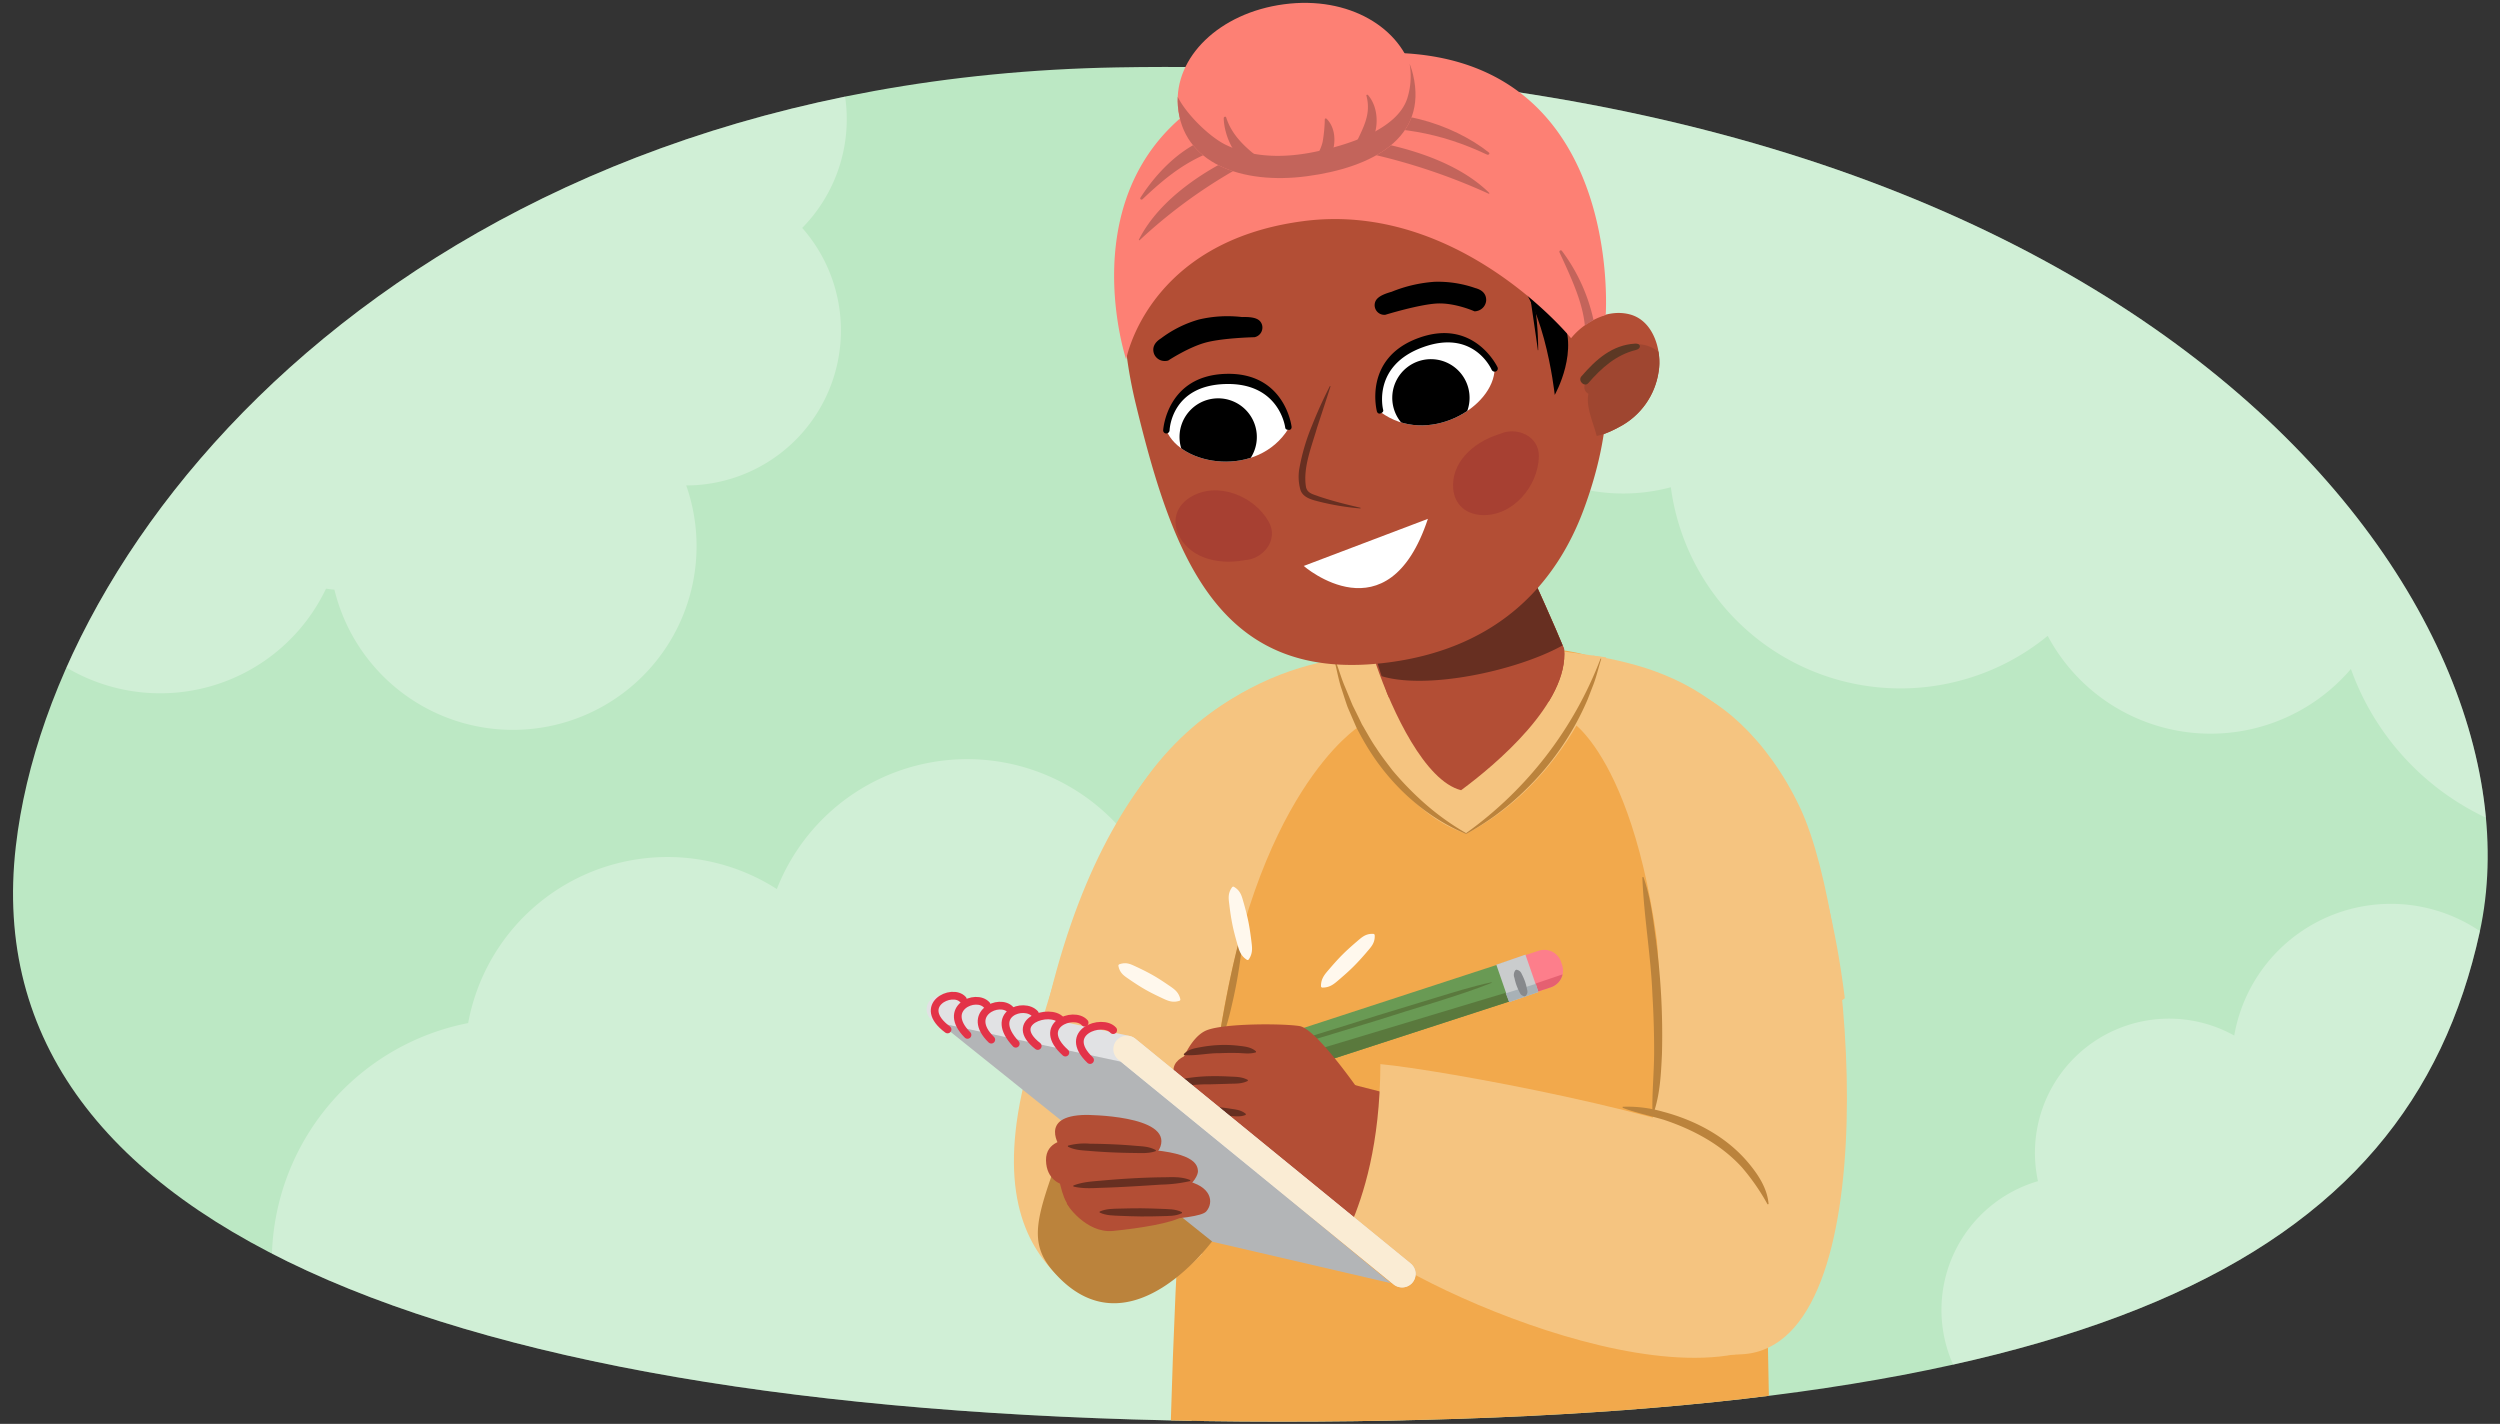 <svg xmlns="http://www.w3.org/2000/svg" xmlns:xlink="http://www.w3.org/1999/xlink" width="760" height="432.846" viewBox="0 0 760 432.846">
  <rect x="0" y="0" width="760" height="432.846" fill="#333333" stroke="none"/>
  <defs>
    <clipPath id="a">
      <path d="M753.837,283.337c-22.03,101.033-118.565,148.834-364.5,148.834S-8.838,375.726,4.811,257.264C16.307,157.489,131.42,24.191,339.57,20.489,650.09,14.967,775.78,182.707,753.837,283.337Z" fill="#bce8c4"/>
    </clipPath>
    <clipPath id="b">
      <path d="M753.837,283.337c-22.03,101.033-118.565,148.834-364.5,148.834S-8.838,375.726,4.811,257.264C15.8,161.887,121.472,35.879,312.584,21.72c8.814-.653,65.321-54.746,56.149-55.056-2.526-.086,73.752,17.4,118.357,25.729,9.019,1.685,16.455,43.475,24.99,45.554C696.636,82.891,771.141,203.981,753.837,283.337Z" fill="none"/>
    </clipPath>
    <clipPath id="c">
      <path d="M418.391,202.163l-7.369-36.412L454.359,150.3s15.249,32.637,21.128,46.949c1.583,16.4-20.862,35.269-31.311,42.976C433.221,237.464,423.336,216.431,418.391,202.163Z" fill="#b34e35"/>
    </clipPath>
    <clipPath id="d">
      <path d="M422.074,211.986l-14.059-43.9,50.238-17.154S474.6,185.767,480.821,200C476.684,214.728,454.438,227.5,422.074,211.986Z" fill="#b34e35"/>
    </clipPath>
    <clipPath id="e">
      <path d="M495.4,95.558c-7.268-1.859-14.1,2.876-19.363,6.63-1.921,1.37-.773,3.941,1.015,4.408a1.315,1.315,0,0,0-.061.17c-.015.1-.011.21-.023.316-1.145,3.491-.33,7.414.841,11.3.789,3.571,1.911,7.115,2.91,10.659a2.345,2.345,0,0,0-.025.524c.7,5.947,8.794,1.732,11.6.212a22.649,22.649,0,0,0,11.933-16.829C505.252,107.021,502.9,97.475,495.4,95.558Z" fill="none"/>
    </clipPath>
    <clipPath id="f">
      <path d="M429.566,22.675c4.58,19.344-12.522,28.274-32.263,30.9s-37.843-3.9-39.227-21.38c-1.167-14.745,12.522-28.275,32.263-30.9S426.211,8.5,429.566,22.675Z" fill="none"/>
    </clipPath>
    <clipPath id="g">
      <path d="M354.586,130.857c4.531,10.908,27.771,14.487,37.123-.573C388.923,111.038,357.536,107.839,354.586,130.857Z" fill="none"/>
    </clipPath>
    <clipPath id="h">
      <path d="M454.37,112.071c-.183,11.813-20.46,23.721-34.712,13.18C415.14,106.336,443.124,91.771,454.37,112.071Z" fill="none"/>
    </clipPath>
  </defs>
  <g>
    <g>
      <path d="M753.837,283.337c-22.03,101.033-118.565,148.834-364.5,148.834S-8.838,375.726,4.811,257.264C16.307,157.489,131.42,24.191,339.57,20.489,650.09,14.967,775.78,182.707,753.837,283.337Z" fill="#bce8c4"/>
      <g clip-path="url(#a)">
        <g>
          <path d="M1108.131,59c58.2-43.9,89.038-93.115,77.96-136.087-21.122-81.929-186.531-110.118-369.453-62.96C702.783-110.692,609.006-59.068,559.5-4.513A59.5,59.5,0,0,0,456.122,51.992a56.119,56.119,0,0,0,51.321,96.262c.165-.043.325-.1.49-.14a70.427,70.427,0,0,0,87.5,58.909A70.257,70.257,0,0,0,622.5,193.3a56.1,56.1,0,0,0,92.179,10.071,79.616,79.616,0,0,0,121.477,37.793,79.685,79.685,0,0,0,74.806-.846,79.639,79.639,0,0,0,140.855-32.376A79.616,79.616,0,1,0,1108.131,59Z" fill="#fff" opacity="0.3"/>
          <path d="M53.491,210.558a55.8,55.8,0,0,0,45.618-31.6q1.269.183,2.553.31a55.842,55.842,0,1,0,106.951-31.7c1.3,0,2.613-.048,3.934-.161a47.131,47.131,0,0,0,31.328-78.119,47.126,47.126,0,1,0-71-61.712,55.849,55.849,0,0,0-72.384,20.813,47.137,47.137,0,0,0-52.694-3.442c-1.458-.01-2.928.039-4.41.166A47.122,47.122,0,0,0,17.6,108.563,55.835,55.835,0,0,0,53.491,210.558Z" fill="#fff" opacity="0.3"/>
          <path d="M822.977,332.662a48.283,48.283,0,0,0-47.8,4.633q-.88-.675-1.8-1.312a48.319,48.319,0,1,0-94.171-21.173c-.986-.546-1.994-1.066-3.04-1.537a40.781,40.781,0,0,0-56.623,45.8,40.778,40.778,0,1,0,27.608,76.576,48.324,48.324,0,0,0,63.464,14.813,40.792,40.792,0,0,0,38.358,24.83c1.1.622,2.229,1.206,3.4,1.735a40.774,40.774,0,0,0,54.681-52.171,48.313,48.313,0,0,0,15.916-92.2Z" fill="#fff" opacity="0.3"/>
          <path d="M400.687,387.281A61.637,61.637,0,1,0,353.119,273.67a62.151,62.151,0,0,0-116.963-3.4,61.611,61.611,0,0,0-93.838,40.745,73.858,73.858,0,0,0-12.452,141.378A58.005,58.005,0,0,0,230.85,508.426a58.015,58.015,0,0,0,106-24.3,58,58,0,1,0,63.837-96.844ZM216.77,426.175c.635,1.285,1.306,2.545,2.029,3.769-1.009-.79-2.036-1.559-3.095-2.281C216.069,427.174,216.417,426.673,216.77,426.175Z" fill="#fff" opacity="0.3"/>
        </g>
      </g>
    </g>
    <g clip-path="url(#b)">
      <g>
        <g>
          <path d="M362.374,430.8c-5.856,52.454,3.957,191.2,3.957,191.2s46.63,27.646,102.468,3.957l-4.33-88.729-7.275-97.968S397.127,438.416,362.374,430.8Z" fill="#245b68"/>
          <path d="M436.239,447.847c-15.393,61.9,3.958,191.2,3.958,191.2s46.63,27.646,102.467,3.957c0,0,4.708-69.579,5.2-92.813.538-25.566-10.241-118.213-10.241-118.213S471.724,447.533,436.239,447.847Z" fill="#245b68"/>
          <path d="M418.113,198.436c-28.773,4.55-55.615,7.071-62.223,234.707,0,0,65.206,36.6,182.028.568-2.383-140.506-7.61-229.761-63.706-236.126-6.747,23.286-28.439,39.355-28.439,39.355C447.594,237.725,425.518,227.16,418.113,198.436Z" fill="#f2a94c"/>
          <path d="M405.712,200.493c-26.762,4.8-69.562,24.344-88.235,109.5,0,0,28.465,15.37,52.567,9.473,11.008-78.6,43.061-98.579,43.061-98.579S413.214,219.247,405.712,200.493Z" fill="#f5c480"/>
          <path d="M484.2,199.277c26.762,4.8,65.574,15.778,76.625,104.185,0,0-29.925,23.088-54.027,17.19-3.683-85.951-29.074-101.287-29.074-101.287S476.7,218.031,484.2,199.277Z" fill="#f5c480"/>
          <path d="M418.113,198.436,403.275,200.8S419.2,245.219,445.7,253.4c0,0,30.027-13.09,42.577-53.559l-14.068-1.949s-12.225,27.308-28.8,38.283C436.466,233.092,419.359,207.7,418.113,198.436Z" fill="#f5c480"/>
          <path d="M445.667,253.5c-11.982-4.955-22.145-14.11-29.113-24.967a85.548,85.548,0,0,1-4.27-7.521c-.558-1.291-2.033-4.7-2.569-5.957-.544-1.4-1.546-4.7-2.054-6.151-.732-2.285-1.451-6.015-2.057-8.391l.216-.042c1.115,2.7,1.837,5.468,2.952,8.1.61,1.421,1.86,4.54,2.447,5.9.914,1.841,1.923,3.854,2.792,5.7,1.248,2.093,2.941,5.242,4.341,7.2,1.267,2.036,3.463,4.86,4.932,6.783a94.611,94.611,0,0,0,8.716,9.1,77.613,77.613,0,0,0,13.74,10.04l-.073.208Z" fill="#bb833c"/>
          <path d="M445.655,253.3a116,116,0,0,0,40.932-53.114l.214.054c-.793,2.476-1.588,5.888-2.555,8.25l-1.559,4.03a84.29,84.29,0,0,1-19.578,28.211A81.216,81.216,0,0,1,445.752,253.5l-.1-.2Z" fill="#bb833c"/>
          <path d="M369.936,319.451c1.59-9.509,3.25-19.014,5.471-28.4.739-3.129,1.5-6.254,2.442-9.333l.21.064a146.259,146.259,0,0,1-3.586,23.816,87.174,87.174,0,0,1-4.321,13.889l-.216-.036Z" fill="#bb833c"/>
        </g>
        <g>
          <g>
            <path d="M317.227,355.346c-.6.411-1.189.849-1.764,1.3.412-.7.794-1.416,1.156-2.148C316.82,354.782,317.019,355.067,317.227,355.346Z" fill="#fff" opacity="0.5"/>
            <g>
              <path d="M392.605,205.232c-4.959,0-28.707,8.492-45.431,33.153-17.358,25.6-21.138,41.8-33.153,81.039-11.176,36.5-4.5,55.531,5.86,66.709,20.356,21.971,45.462-4.8,45.462-4.8l-2.207-64.365Z" fill="#f5c480"/>
              <path d="M322.169,350.442c-6.851,19.113-9.7,26.929-2.288,35.691,23.3,27.531,49.7-10.226,49.7-10.226a84.683,84.683,0,0,0-8.1-8.464" fill="#bb833c"/>
            </g>
          </g>
          <g>
            <path d="M547.317,245.752c16.883,36.111,26.329,162.6-17.2,165.909S498.7,364.822,498.7,364.822s15.461-72.411-4.185-122.754C483.468,190.5,527.48,203.322,547.317,245.752Z" fill="#f5c480"/>
            <polygon points="448.512 339.252 404.218 327.907 394.79 363.992 479.808 394.838 448.512 339.252" fill="#b34e35"/>
            <g>
              <path d="M462.671,303.005l8.764-2.86a5.38,5.38,0,0,0,3.446-6.783l-.295-.9a5.379,5.379,0,0,0-6.783-3.445l-8.153,2.66Z" fill="#fd7e8b"/>
              <path d="M465.056,299.592l-2.385,3.413,8.764-2.86a5.378,5.378,0,0,0,3.58-3.93Z" fill="#e56071"/>
              <rect x="344.179" y="309.58" width="123.898" height="11.709" transform="translate(-77.817 141.549) rotate(-18.072)" fill="#699a54"/>
              <path d="M459.235,304.345,405.371,321.84s-25.624,8.266-26.175,7.99a30.03,30.03,0,0,1-3.031-3.444L458,301.727Z" fill="#5a793d"/>
              <rect x="456.584" y="291.41" width="9.367" height="12.024" transform="translate(-71.855 167.006) rotate(-19.068)" fill="#cacccd"/>
              <polygon points="458.804 304.634 467.657 301.574 466.915 299.075 457.72 301.968 458.804 304.634" fill="#a8b1b6"/>
              <path d="M453.475,298.779c-9.735,3.929-24.42,8.011-34.533,11.336L401.558,315.4c-5.8,1.769-11.581,3.573-17.515,4.866l-.051-.164c9.747-3.9,24.415-8.025,34.533-11.337l17.383-5.291c5.8-1.76,11.571-3.608,17.516-4.863l.051.165Z" fill="#5a793d"/>
              <path d="M463.481,302.885c-1.323-.289-1.378-1.014-1.734-1.637a18.871,18.871,0,0,1-.817-1.953,19.2,19.2,0,0,1-.548-2.046,2.323,2.323,0,0,1,.344-2.354l.325-.112c1.242.317,1.391,1.01,1.722,1.641a19.134,19.134,0,0,1,.829,1.95,18.582,18.582,0,0,1,.561,2.041c.1.709.507,1.315-.357,2.358l-.325.112Z" fill="#87898c"/>
            </g>
            <path d="M535.843,351.459c-23.245-12.674-98.193-26.312-116.208-27.966-.075,24.522-5.247,40.089-9.025,48.906-3.3,7.7,90.619,55.944,128.527,35.267C561.867,395.267,535.843,351.459,535.843,351.459Z" fill="#f5c480"/>
            <g>
              <path d="M414.463,333.412s-14.052-20.664-19.425-21.491-22.73-.826-28.1,1.24-8.266,11.159-8.266,11.159a75.789,75.789,0,0,1,21.9-.827C393.385,324.733,411.57,336.305,414.463,333.412Z" fill="#b34e35"/>
              <path d="M395.589,322.505c-2.893-3.823-38.848-7.167-38.848,2.867s15.705,9.556,25.623,11.945S395.589,322.505,395.589,322.505Z" fill="#b34e35"/>
              <path d="M402.478,360.689c-3.307-.481-36.369-2.408-44.635-24.557-3.306-10.593,7.439-11.556,7.439-11.556s18.6-9.63,29.343-6.741S412.4,332.762,412.4,341.91,402.478,360.689,402.478,360.689Z" fill="#b34e35"/>
              <path d="M381.779,319.921c-1.994.591-3.7.219-5.517.195q-2.7-.062-5.407.051c-3.68-.044-7.2.854-10.886.572l-.119-.277c1.485-1.573,3.474-1.809,5.3-2.157a41.227,41.227,0,0,1,5.614-.616,37.106,37.106,0,0,1,5.653.208c1.859.235,3.826.326,5.431,1.73l-.068.294Z" fill="#672f21"/>
              <path d="M379.331,328.6c-1.96.976-3.892.785-5.828.875l-5.784.165c-3.9-.092-7.573.594-11.473.4l-.112-.281c1.5-1.555,3.632-1.839,5.632-2.122a51.9,51.9,0,0,1,5.893-.472c1.959-.046,3.913-.008,5.861.09,1.946.121,3.9-.006,5.817,1.047l-.006.3Z" fill="#672f21"/>
              <path d="M378.688,338.934c-1.8.723-3.389.36-5.047.292-2.9-.14-6.988-.4-9.837-.455a16.249,16.249,0,0,1-4.96-.391l-.073-.292c1.4-1.27,3.213-1.388,4.963-1.52a43.594,43.594,0,0,1,10.138.446c1.659.28,3.379.34,4.868,1.622l-.052.3Z" fill="#672f21"/>
            </g>
            <polygon points="422.866 390.101 340.209 321.703 284.347 309.993 368.588 377.496 422.866 390.101" fill="#b3b5b7"/>
            <polyline points="426.241 387.277 342.551 318.947 285.794 306.824" fill="none" stroke="#e1e2e4" stroke-linecap="round" stroke-linejoin="round" stroke-width="8.197"/>
            <g>
              <g>
                <path d="M330.073,338.933s26.071.007,22.695,9.649-30.356.35-30.356.35S315.366,339.147,330.073,338.933Z" fill="#b34e35"/>
                <path d="M364.165,355.86c-.153-2.848-3.22-6.29-21.81-6.7s-17.87-2.695-17.87-2.695-6.63.285-6.5,6.31,4.726,7.216,4.726,7.216,33.456,5.885,38.763.582C364.526,357.527,364.165,355.86,364.165,355.86Z" fill="#b34e35"/>
                <path d="M321.9,358.6c1.4,5.076,1.885,9.856,9.186,11.512s33.1.986,35.58-1.8,1.62-7.825-6.386-9.393S321.9,358.6,321.9,358.6Z" fill="#b34e35"/>
              </g>
              <path d="M359.324,369.821c-2.79,1.962-12.812,3.578-20.974,4.386s-14.362-8.2-14.052-8.542S359.324,369.821,359.324,369.821Z" fill="#b34e35"/>
              <g>
                <path d="M351.331,349.952c-2.2.773-4.432.576-6.693.553-4.461-.048-8.917-.244-13.366-.614-2.223-.191-4.466-.205-6.645-1.313l.03-.3a19.361,19.361,0,0,1,6.717-.588c4.463.039,8.92.218,13.37.593,2.229.23,4.46.126,6.661,1.377l-.074.292Z" fill="#672f21"/>
                <path d="M361.811,359.047a43.39,43.39,0,0,1-8.818,1.073c-5.232.353-12.58.814-17.749.959-2.965.1-5.917.361-8.938-.377l-.021-.3c2.9-1.136,5.866-1.255,8.823-1.521,5.918-.53,11.845-.886,17.79-.982,2.968.013,5.963-.368,8.967.852l-.054.3Z" fill="#672f21"/>
                <path d="M359.326,368.8c-2.069,1-4.161.826-6.247.917s-4.176.074-6.264.083c-2.088-.041-4.177-.076-6.265-.182s-4.177-.041-6.264-1v-.3c2.086-.925,4.17-.839,6.254-.907s4.17-.081,6.254-.093c2.085.039,4.17.066,6.256.171,2.087.121,4.168-.024,6.271,1.006l0,.3Z" fill="#672f21"/>
              </g>
            </g>
            <line x1="426.241" y1="387.277" x2="342.551" y2="318.947" fill="none" stroke="#faecd4" stroke-linecap="round" stroke-linejoin="round" stroke-width="8.197"/>
            <path d="M338.41,313.169c-3.306-3.72-15.911.619-7.026,9.092" fill="none" stroke="#e33348" stroke-linecap="round" stroke-miterlimit="10" stroke-width="2.342"/>
            <path d="M329.731,310.9c-3.306-3.719-15.085.827-5.855,9.093" fill="none" stroke="#e33348" stroke-linecap="round" stroke-miterlimit="10" stroke-width="2.342"/>
            <path d="M322.5,310.069c-3.306-3.72-16.532.482-7.026,7.921" fill="none" stroke="#e33348" stroke-linecap="round" stroke-miterlimit="10" stroke-width="2.342"/>
            <path d="M314.646,308.209c-3.306-3.719-14.327,0-5.854,9.092" fill="none" stroke="#e33348" stroke-linecap="round" stroke-miterlimit="10" stroke-width="2.342"/>
            <path d="M307.207,306.969c-3.306-3.719-13.914,1.24-5.855,9.093" fill="none" stroke="#e33348" stroke-linecap="round" stroke-miterlimit="10" stroke-width="2.342"/>
            <path d="M299.975,305.523c-3.306-3.72-13.914,1.033-5.855,9.092" fill="none" stroke="#e33348" stroke-linecap="round" stroke-miterlimit="10" stroke-width="2.342"/>
            <path d="M292.742,303.87c-3.306-3.72-14.465,1.859-4.684,9.092" fill="none" stroke="#e33348" stroke-linecap="round" stroke-miterlimit="10" stroke-width="2.342"/>
          </g>
          <path d="M502.341,338.43c-.141-6.09.454-11.976.513-17.968q.03-8.965-.513-17.932c-.464-12.015-2.61-23.861-3.07-35.874l.318-.06c2.056,5.76,2.823,11.767,3.626,17.745a219.466,219.466,0,0,1,2.019,36.176c-.288,6.033-.565,12.164-2.575,17.966l-.318-.053Z" fill="#bb833c"/>
          <path d="M537.338,366.123a66.1,66.1,0,0,0-7.776-11.229c-6.342-6.976-14.913-11.537-23.773-14.486-4.192-1.24-8.382-2.065-12.519-3.633l.042-.32a38.8,38.8,0,0,1,12.281,1.517c9.752,2.579,19.16,7.557,25.758,15.352,3.056,3.627,5.913,7.852,6.3,12.72l-.313.079Z" fill="#bb833c"/>
          <g>
            <path d="M417.913,284.318c.12,2.513-1.246,3.694-2.611,5.343-1.227,1.424-2.484,2.818-3.81,4.143s-2.735,2.568-4.16,3.793c-1.611,1.372-2.893,2.649-5.326,2.627a.423.423,0,0,1-.424-.424c-.022-2.432,1.254-3.715,2.627-5.326,1.226-1.425,2.471-2.831,3.793-4.16s2.72-2.582,4.144-3.81c1.648-1.364,2.828-2.731,5.342-2.61a.444.444,0,0,1,.425.424Z" fill="#fff8ed"/>
            <path d="M340.3,293.137c2.3-.815,3.715.129,5.59.973,1.612.762,3.2,1.561,4.746,2.445s3.028,1.869,4.5,2.874c1.673,1.151,3.146,2.013,3.683,4.306a.437.437,0,0,1-.3.521c-2.249.7-3.737-.133-5.577-.994-1.614-.76-3.214-1.544-4.759-2.424s-3.038-1.85-4.512-2.854c-1.677-1.19-3.208-1.929-3.671-4.326a.455.455,0,0,1,.3-.521Z" fill="#fff8ed"/>
            <path d="M375.144,269.611c2.162,1.286,2.393,3.077,3.014,5.125.51,1.81.979,3.627,1.352,5.464s.631,3.7.867,5.563c.255,2.1.611,3.875-.749,5.891a.425.425,0,0,1-.589.119c-2.039-1.324-2.4-3.1-2.99-5.13-.512-1.809-1-3.623-1.375-5.459s-.653-3.693-.89-5.558c-.228-2.128-.716-3.867.772-5.9a.442.442,0,0,1,.588-.119Z" fill="#fff8ed"/>
          </g>
        </g>
        <g>
          <path d="M418.391,202.163l-7.369-36.412L454.359,150.3s15.249,32.637,21.128,46.949c1.583,16.4-20.862,35.269-31.311,42.976C433.221,237.464,423.336,216.431,418.391,202.163Z" fill="#b34e35"/>
          <g clip-path="url(#c)">
            <g>
              <path d="M422.074,211.986l-14.059-43.9,50.238-17.154S474.6,185.767,480.821,200C476.684,214.728,454.438,227.5,422.074,211.986Z" fill="#b34e35"/>
              <g clip-path="url(#d)">
                <path d="M399.272,182.062a14.833,14.833,0,0,1-1.728-4.674c-1.267-6.962,10.1-8.977,11.361-2.039.491,2.7,3.6,4.686,7.3,6.141,13.024,3.063,26.9,2.041,40.364-1.818,2.808-.971,5.576-1.911,8.277-2.661,4.179-1.16,6.685,2.879,6.1,6.372,1.177-.208,2.357-.4,3.539-.562,7.31-.988,7.535,9.41,1.027,13.12-14.141,8.063-42.86,14.155-56.5,9.291-8.423-1.581-13.628-11.775-19.105-17.79A4.8,4.8,0,0,1,399.272,182.062Z" fill="#672f21"/>
              </g>
            </g>
          </g>
        </g>
        <path d="M451.3,30.905a73.481,73.481,0,0,0-40.408-4.764,97.452,97.452,0,0,0-34.948,8.17c-37.933,17.022-38,58.283-30.626,88.671,11.442,47.149,25.719,85.188,77.02,78.367,33.842-4.5,51.009-24.579,59.119-46.487,8.021-21.666,8.644-39.147,5.532-60.249C478.987,40.369,460.842,35.074,451.3,30.905Z" fill="#b34e35"/>
        <g>
          <path d="M495.4,95.558c-7.268-1.859-14.1,2.876-19.363,6.63-1.921,1.37-.773,3.941,1.015,4.408a1.315,1.315,0,0,0-.061.17c-.015.1-.011.21-.023.316-1.145,3.491-.33,7.414.841,11.3.789,3.571,1.911,7.115,2.91,10.659a2.345,2.345,0,0,0-.025.524c.7,5.947,8.794,1.732,11.6.212a22.649,22.649,0,0,0,11.933-16.829C505.252,107.021,502.9,97.475,495.4,95.558Z" fill="#b34e35"/>
          <g clip-path="url(#e)">
            <path d="M496.545,104.689c-6.612.589-11.8,6.306-14.674,12.036a2.2,2.2,0,0,0,1.02,2.973c-.9,4.033,1.675,9.222,2.542,13.027a2.212,2.212,0,0,0,2.644,1.552,27.965,27.965,0,0,0,19.129-16.606,1.957,1.957,0,0,0,2.413-2.607C507.384,108.924,503.11,104.1,496.545,104.689Z" fill="#9f4630"/>
            <path d="M497.109,104.455c-7.055.423-11.885,4.793-16.356,9.944-1.177,1.357.91,3.423,2.1,2.06,3.922-4.521,8.423-8.6,14.473-10.068C499.048,105.972,498.9,104.348,497.109,104.455Z" fill="#5c3824"/>
          </g>
        </g>
        <g>
          <path d="M464.005,80.513a96.69,96.69,0,0,1,3.607,25.946l-.1.014c-.836-6.408-2.989-19.719-3.5-25.96Z"/>
          <path d="M457.073,82.277c12.033,4.874,15.572,37.777,15.572,37.777s7.893-13.935,1.715-24.274C468.161,85.445,458.839,83.208,457.073,82.277Z"/>
        </g>
        <path d="M477.607,102.817s-34.126-41.838-81.478-35.583-53.779,42.032-53.779,42.032S315.093,27.33,409.375,16.759c85.025-9.533,78.758,79.018,78.758,79.018A21.713,21.713,0,0,0,477.607,102.817Z" fill="#fd8074"/>
        <g>
          <path d="M452.742,58.659C442.335,48.343,424.092,43.4,408.03,41.678c-2.588-.278-3.057,2.813-.639,3.254a184.466,184.466,0,0,1,45.141,13.949C452.685,58.951,452.843,58.761,452.742,58.659Z" fill="#c3645b"/>
          <path d="M452.617,46.357c-10.819-8.613-30.451-15.29-45.9-9.5-1.61.6-.924,2.415.7,2.3,16.812-1.218,30.324,1.088,44.607,7.829C452.544,47.223,453.039,46.693,452.617,46.357Z" fill="#c3645b"/>
          <path d="M346.222,72.848c6.337-12.546,20.691-21.83,33.977-27.463a1.641,1.641,0,1,1,1.349,2.989,155.614,155.614,0,0,0-35.091,24.637A.149.149,0,0,1,346.222,72.848Z" fill="#c3645b"/>
          <path d="M346.705,60.077c7.109-11,18.807-21.463,33.422-19.681a1.2,1.2,0,0,1-.033,2.395c-14.652,2.974-22.2,7.7-32.733,17.744C346.982,60.9,346.428,60.506,346.705,60.077Z" fill="#c3645b"/>
          <path d="M429.566,22.675c4.58,19.344-12.522,28.274-32.263,30.9s-37.843-3.9-39.227-21.38c-1.167-14.745,12.522-28.275,32.263-30.9S426.211,8.5,429.566,22.675Z" fill="#fd8074"/>
          <g clip-path="url(#f)">
            <path d="M427.219,14.813a22.269,22.269,0,0,1,.609,15.037c-3.082,9.715-18.643,14.382-28.194,16.325-5.89,1.2-16.933,2.715-26.966-2.132-5.507-2.662-13.785-11.039-15.416-16.52a11.4,11.4,0,0,1-.407-2.253c-.475,2.738-.952,5.478-1.411,8.229-.675,4.062-1.3,8.126-2.015,12.161a41.878,41.878,0,0,1-1.035,7.723q.535.691,1.068,1.349c15.538,19.215,36.167,15.739,54.656,11.582,14.162-3.186,28.692-9.464,36.3-20.835C439.918,34.292,434.835,23.566,427.219,14.813Z" fill="#c3645b"/>
          </g>
          <g>
            <path d="M415.87,28.883c-.158-.182-.561-.079-.484.2,1.693,6.269-1.588,10.585-3.85,16.038a1.394,1.394,0,0,0,2.127,1.627C419.166,43.122,420.066,33.71,415.87,28.883Z" fill="#c3645b"/>
            <path d="M403.309,36.12c-.177-.178-.551-.156-.574.153a44.982,44.982,0,0,1-.641,6.792c-.587,2.618-2.134,4.928-3.438,7.234-.592,1.046.794,2.35,1.819,1.809C405.682,49.359,407.576,40.442,403.309,36.12Z" fill="#c3645b"/>
            <path d="M382.8,48.067c-4.294-3.292-8.35-7-10.033-12.344-.146-.461-.766-.2-.757.206.129,5.546,3.67,13.614,9.687,14.786A1.493,1.493,0,0,0,382.8,48.067Z" fill="#c3645b"/>
          </g>
          <path d="M474.858,76.312a54.412,54.412,0,0,1,9.57,20.969l-2.639,1.657c-.684-6.992-3.872-13.944-7.695-22.207A.436.436,0,0,1,474.858,76.312Z" fill="#c3645b"/>
        </g>
        <g>
          <path d="M404.481,117.431c-1.107,3.555-2.907,8.975-4.089,12.562-1.626,5.713-4.376,12.23-3.358,18.111.445,1.942,2.306,2.176,3.916,2.816,4.06,1.372,8.342,2.44,12.657,3.448l-.017.205a77.628,77.628,0,0,1-13.046-2.2c-2.108-.545-4.647-1.264-5.268-3.663a14.645,14.645,0,0,1-.21-6.634,63.26,63.26,0,0,1,3.774-12.689q2.438-6.156,5.459-12.052l.182.094Z" fill="#672f21"/>
          <path d="M354.125,109.742a3.724,3.724,0,0,0,1-.132s6.375-4.2,11.7-5.552,14.557-1.548,14.557-1.548a3,3,0,0,0,2.252-3.838c-.561-1.631-2.067-2.405-6.072-2.291a37.747,37.747,0,0,0-13.093.751,34.932,34.932,0,0,0-11.552,5.756c-2.18,1.363-2.666,3.023-2.094,4.656A3.461,3.461,0,0,0,354.125,109.742Z"/>
          <path d="M449.255,94.48a3.572,3.572,0,0,1-.989.17s-5.976-2.677-11.457-2.382S421.125,95.7,421.125,95.7a2.954,2.954,0,0,1-3.236-3c.08-1.727,1.3-2.917,5.164-4a42.485,42.485,0,0,1,12.973-3.03,34.264,34.264,0,0,1,12.45,1.9c2.472.653,3.4,2.1,3.319,3.831A3.542,3.542,0,0,1,449.255,94.48Z"/>
          <g>
            <path d="M354.586,130.857c4.531,10.908,27.771,14.487,37.123-.573C388.923,111.038,357.536,107.839,354.586,130.857Z" fill="#fff"/>
            <g clip-path="url(#g)">
              <path d="M382.035,131.837a11.752,11.752,0,1,1-12.716-10.7A11.753,11.753,0,0,1,382.035,131.837Z"/>
            </g>
            <path d="M391.783,130.664c-.526.046-1.022-.147-1.079-.675-.07-.622-2.059-13.71-18.207-13.244-16.205.459-16.91,13.457-16.941,14.059a1.025,1.025,0,0,1-1.025.978.954.954,0,0,1-.925-1c.008-.168,1.1-16.619,19.051-17.129,17.976-.517,19.986,15.95,19.988,16.121C392.678,130.71,391.757,130.76,391.783,130.664Z"/>
          </g>
          <g>
            <path d="M454.37,112.071c-.183,11.813-20.46,23.721-34.712,13.18C415.14,106.336,443.124,91.771,454.37,112.071Z" fill="#fff"/>
            <g clip-path="url(#h)">
              <path d="M423.748,124.33a11.751,11.751,0,1,0,7.858-14.642A11.754,11.754,0,0,0,423.748,124.33Z"/>
            </g>
            <path d="M419.729,125.631c.509-.15.894-.513.756-1.027-.164-.6-3.152-13.5,12.026-19.03,15.228-5.559,20.683,6.261,20.936,6.808a1.023,1.023,0,0,0,1.312.534.956.956,0,0,0,.489-1.275c-.065-.152-7.153-15.043-24.034-8.886s-12.68,22.2-12.618,22.366C418.917,126.005,419.786,125.711,419.729,125.631Z"/>
          </g>
          <path d="M441.773,148.564c-.636-7.4,5.34-13.942,14.254-16.672,4.928-2.244,11.965.541,11.792,6.976-.234,8.939-7.988,18.275-17.529,17.707C445.6,156.295,442.182,153.373,441.773,148.564Z" fill="#962c2d" opacity="0.4"/>
          <path d="M358.122,162.179c2.895,6.839,11.233,9.834,20.387,8.088,5.41-.315,10.331-6.061,7.18-11.675-4.38-7.8-15.6-12.43-23.775-7.472C357.9,153.553,356.242,157.733,358.122,162.179Z" fill="#962c2d" opacity="0.4"/>
        </g>
        <path d="M434.081,157.728l-37.754,14.323S421.951,194.39,434.081,157.728Z" fill="#fff"/>
      </g>
    </g>
  </g>
</svg>
